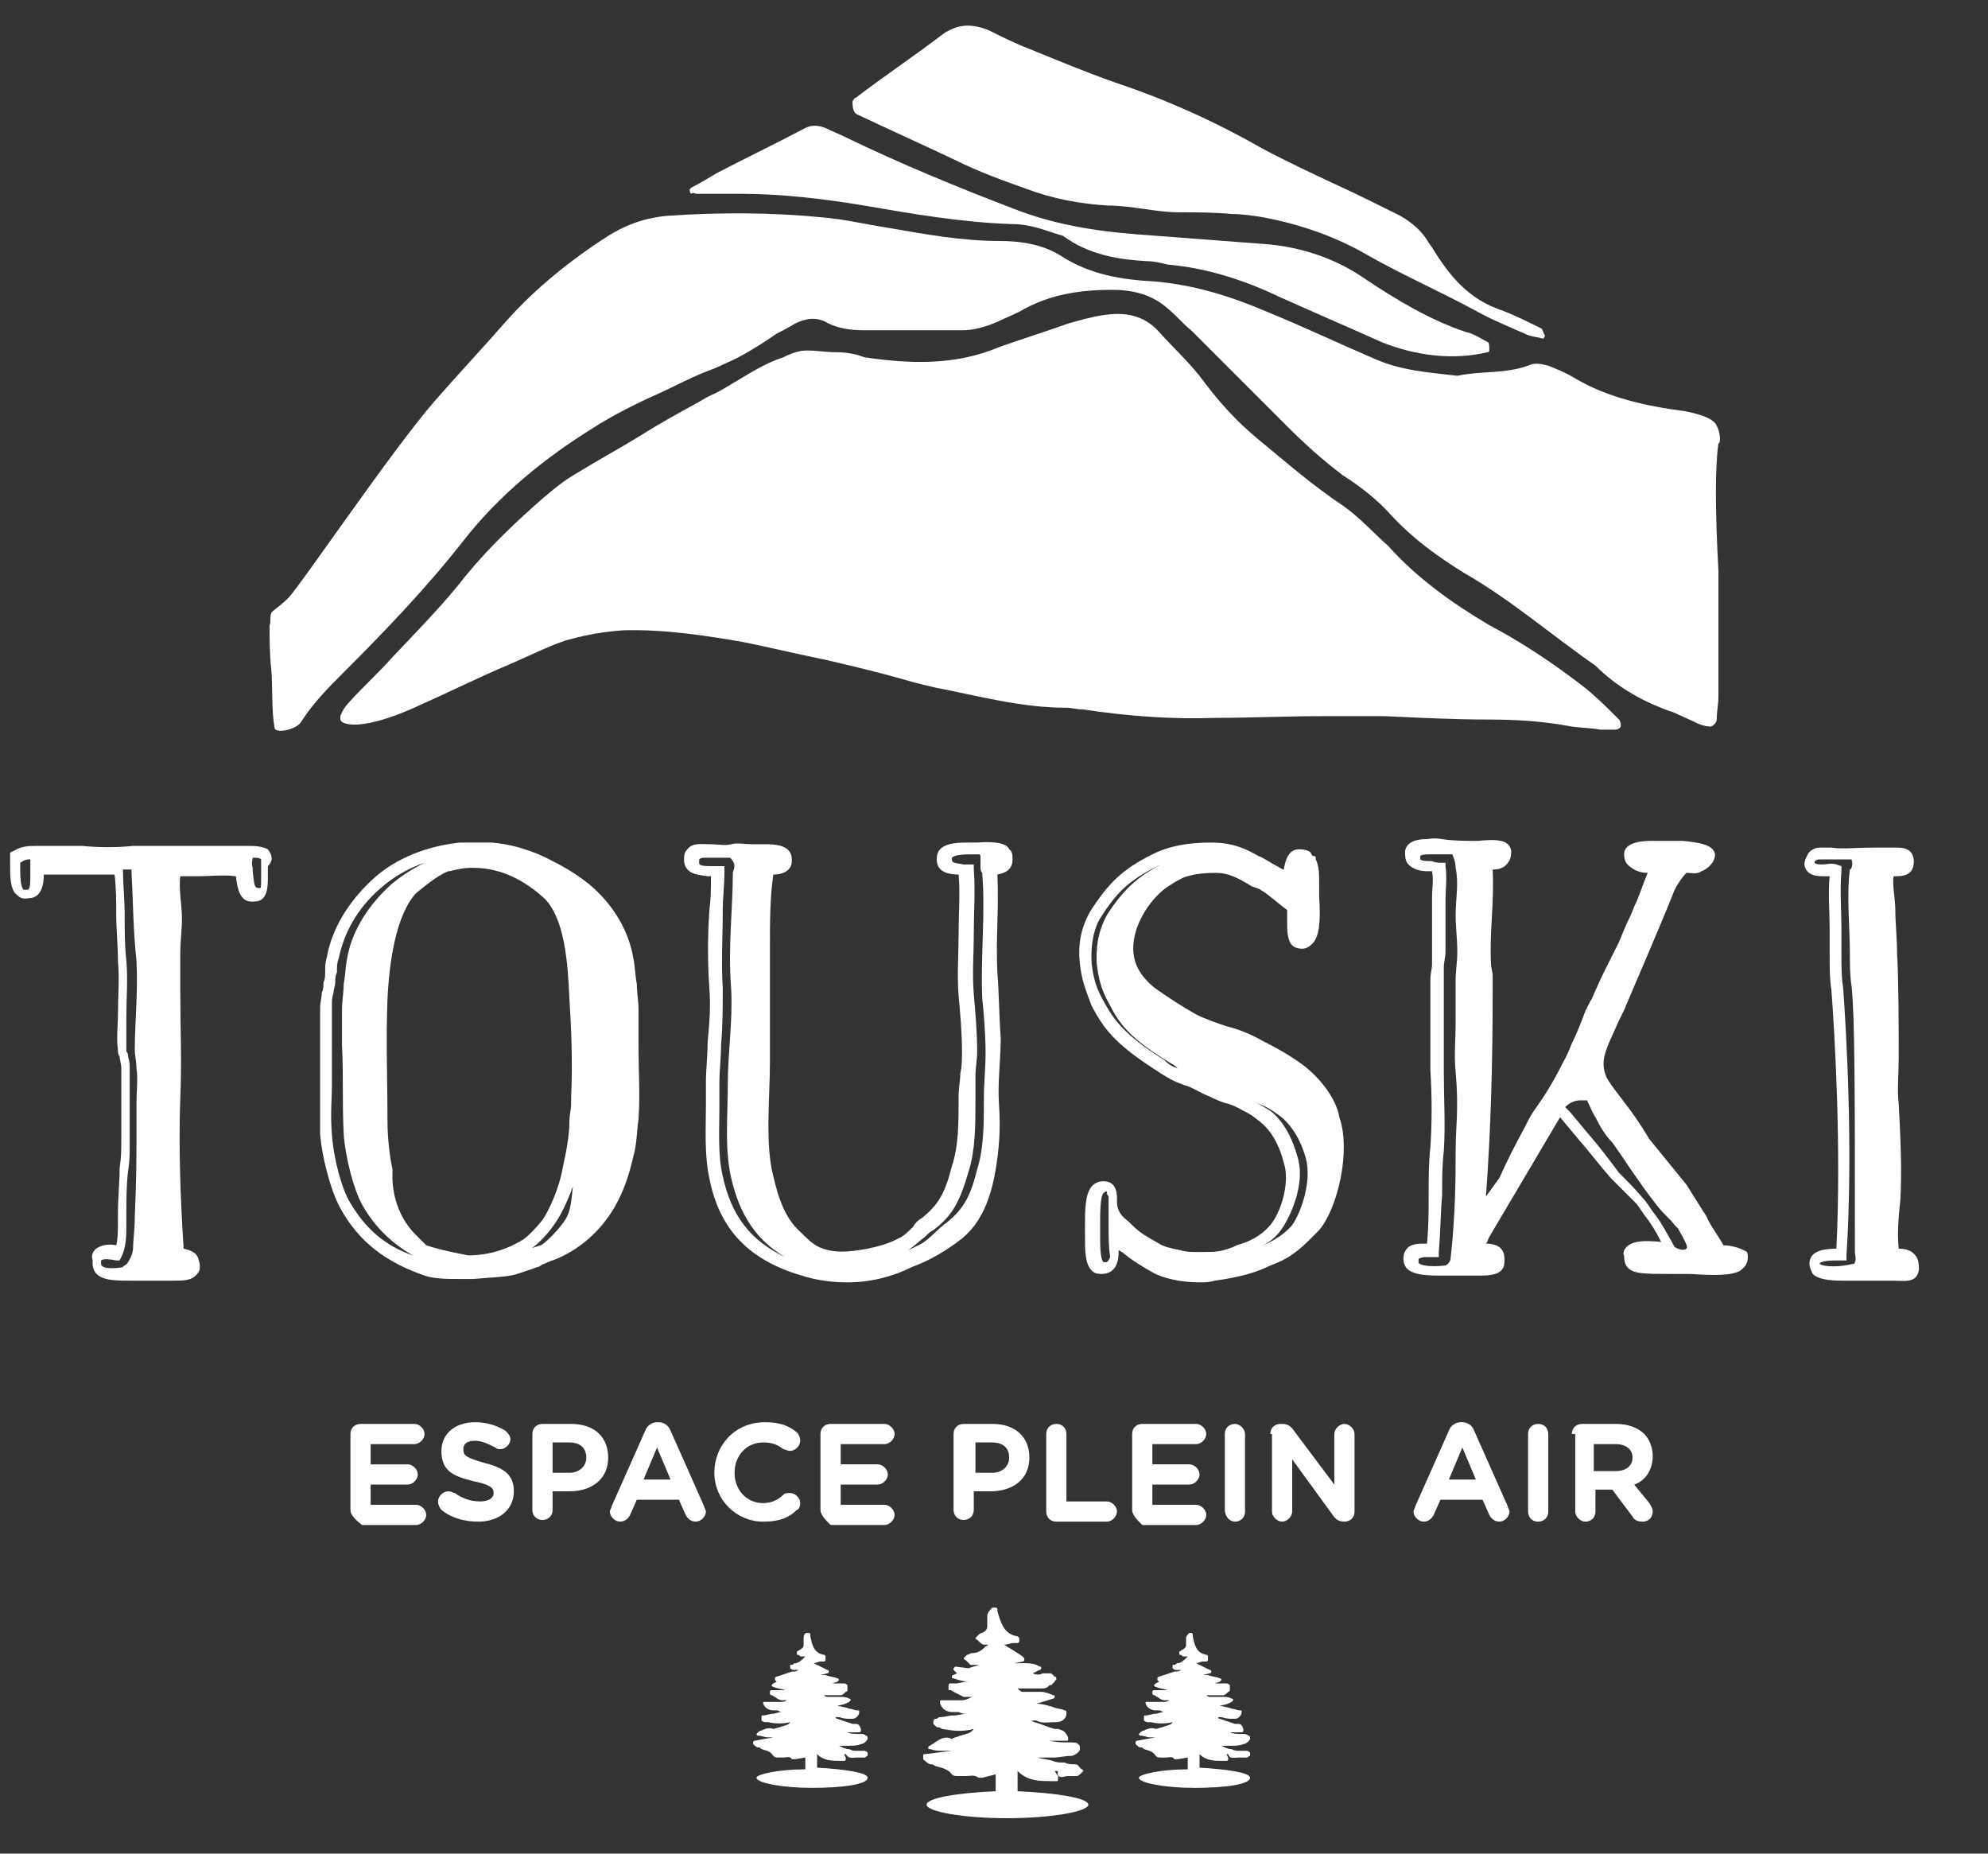 <?xml version="1.0" encoding="utf-8"?>
<!-- Generator: Adobe Illustrator 26.0.0, SVG Export Plug-In . SVG Version: 6.00 Build 0)  -->
<svg version="1.1" xmlns="http://www.w3.org/2000/svg" xmlns:xlink="http://www.w3.org/1999/xlink" x="0px" y="0px"
	 viewBox="0 0 118 110" style="enable-background:new 0 0 118 110;" xml:space="preserve">
<rect x="0" y="0" width="118" height="110" fill="#333333" stroke="none"/>
<style type="text/css">
	.st0{fill:#FFFFFF;}
</style>
<g id="Calque_1">
	<g>
		<g>
			<path class="st0" d="M41.3,11.5c0.9,0,1.8,0,2.6,0c2.5,0,5,0.3,7.4,0.7c2.9,0.5,5.8,1,8.8,1.1c1.1,0,2,0.4,3,0.7
				c1.5,1.1,3.2,1.4,5,1.5c0.4,0,0.8,0.1,1.2,0.2c2.3,0.2,4.5,0.9,6.6,1.9c2,0.9,4.1,1.8,6.1,2.7c2,0.8,4.2,1.1,6.3,0.6
				c0.1,0,0.1-0.1,0.1-0.2s0-0.4-0.1-0.4c-0.4-0.2-0.8-0.5-1.3-0.6c-2.1-0.7-4.1-1.9-5.9-3.1c-1.7-1.2-3.7-1.9-5.8-2.1
				c-2.6-0.2-5.3-0.4-7.9-0.6c-2.5-0.2-4.9-0.6-7.2-1.5c-3.4-1.3-6.8-2.7-10.1-4.3c-0.4-0.2-0.7-0.3-1.1-0.5
				c-0.5-0.2-0.9-0.2-1.4,0.1c-1.7,0.9-3.4,1.7-5.1,2.6c-0.5,0.3-1,0.6-1.4,0.8c-0.2,0.1-0.2,0.2-0.1,0.4
				C41.2,11.4,41.3,11.5,41.3,11.5z"/>
			<path class="st0" d="M93.8,40.6c-1.7-1.3-3.5-2.5-5.4-3.5c-2.2-1.3-4.3-2.8-6-4.7c-0.9-0.8-1.7-1.7-2.7-2.4
				c-1.8-1.2-3.4-2.6-5.1-4c-1.2-1-2.2-2.1-3.1-3.3c-0.8-1.1-1.8-2-2.7-3c-0.9-1-2-1.2-3.3-1c-0.7,0.1-1.4,0.3-2.1,0.5
				c-1.4,0.5-2.7,0.9-4.1,1.4c-2.6,1.1-5.3,1-8,0.6c-0.5-0.2-1.1-0.3-1.7-0.3c-0.6,0-1.1-0.1-1.7-0.1c-0.4,0-0.8,0.1-1.4,0.4
				c-1.2,0.4-1.9,0.9-3.6,1.9c-0.7,0.4-0.5,0.2-1.5,0.8c-1.1,0.6-2.2,1.2-3.3,1.9c-1.3,0.8-2.6,1.5-3.9,2.3
				c-0.7,0.4-1.3,0.9-1.9,1.4c-1.6,1.4-3.2,2.9-4.6,4.6c-1.4,1.8-2.9,3.3-4.5,5c-0.8,0.9-1.7,1.7-2.5,2.6c-0.2,0.2-0.4,0.5-0.5,0.8
				c0,0.1,0,0.1,0,0.2c0,0,0,0.1,0.2,0.2c1.3,0.5,4.4-1,4.4-1c1.8-0.8,3.6-1.7,5.5-2.5c1.8-0.8,2.4-1.1,3.3-1.4
				c0.4-0.1,1.7-0.5,3.5-0.6c0.7,0,2.5-0.1,7,0.7c1.5,0.3,2.7,0.6,5.1,1.1c4.7,1.1,4.1,1.1,6.3,1.6c2.6,0.5,5.1,1.2,7.8,1.2
				c0.3,0,0.6,0.1,1,0.1c2.6,0.4,5.3,0.6,7.9,0.5c2.1,0,4.2-0.1,6.2-0.1c1.3,0,2.6,0,3.8,0c2.1,0.1,4.2,0.2,6.2,0.2
				c1.6,0,3.2,0.1,4.8,0.4c0.6,0.1,1.3,0.1,1.8,0.2c0.4,0,0.6,0,0.9,0c0.1,0,0.3-0.1,0.3-0.2c0-0.1,0-0.3-0.1-0.4
				C95.4,42,94.6,41.2,93.8,40.6z"/>
			<path class="st0" d="M50.9,6.8c1.9,0.9,3.9,1.8,5.8,2.7c1.4,0.7,2.8,1.2,4.2,1.7c1.6,0.6,3.2,0.9,4.9,1c0.7,0,1.4,0.1,2.1,0.2
				c0.7,0.1,1.4,0.2,2.1,0.2c1,0,2.1,0,3.1,0.1c0.6,0,1.3,0.1,1.9,0.2c2.1,0.4,4.2,1.1,6.1,2.2c2.1,1.2,4.4,2.2,6.6,3.4
				c0.9,0.5,1.9,0.9,2.8,1.3c0.4,0.2,0.8,0.2,1.1,0.3c0,0,0.1-0.1,0.1-0.2c-0.1-0.1-0.1-0.3-0.2-0.4c-0.8-0.4-1.6-0.8-2.4-1.1
				c-1.5-0.5-2.6-1.5-3.5-2.8c-0.3-0.4-0.5-0.8-0.8-1.2c-0.4-0.7-1-1.2-1.7-1.6c-1.2-0.6-2.4-1.2-3.7-1.8c-1.5-0.7-3-1.4-4.5-2.2
				c-2.8-1.6-5.7-2.9-8.7-3.9c-1.7-0.6-3.4-1.3-5.1-2c-0.8-0.3-1.6-0.7-2.4-1.1c-1-0.4-1.8-0.4-2.7,0.2c-1.7,1.3-3.5,2.5-5.2,3.8
				c-0.1,0-0.1,0.1-0.2,0.2C50.6,6.2,50.6,6.7,50.9,6.8z"/>
			<path class="st0" d="M101.8,25.1c-0.3-0.3-0.8-0.5-1.8-0.7c-2.3-0.3-4.6-0.8-6.6-2c-0.5-0.3-1-0.5-1.5-0.7
				c-0.4-0.1-0.8-0.2-1.2,0c-1.4,0.5-2.8,0.3-4.2,0.6c-1.7-0.2-3.3-0.3-4.9-1c-2.1-0.9-4.2-1.9-6.4-2.8c-2.1-0.9-4.3-1.6-6.7-1.8
				c-1.9-0.1-3.8-0.4-5.5-1.5c-1.1-0.7-2.4-0.9-3.7-0.9c-2.2,0-4.4-0.4-6.7-0.8c-1.3-0.2-2.5-0.5-3.8-0.6c-3-0.3-6.1-0.3-9.1-0.1
				c-1.3,0.1-2.5,0.5-3.6,1.2c-2.2,1.4-4.3,3.1-6,5c-1.4,1.6-2.9,3.2-4.3,4.8c-2.6,3-8,11-8.7,11.7c-0.3,0.3-0.7,0.6-0.7,0.6
				c-0.1,0.1-0.3,0.2-0.3,0.3c-0.1,0.2,0,0.5-0.1,0.7c0,0.8,0,1.7,0.1,2.6c0.1,1.2,0,2.4,0.2,3.5c0,0.2,0.5,0.2,0.8,0.1
				c0.4-0.1,0.7-0.3,0.8-0.5c0.7-1.1,1.6-2,2.5-2.9c2.5-2.5,4.9-5,7.1-7.8c2.1-2.7,4.8-4.9,7.7-6.7c1.7-1.1,3.8-2,3.8-2
				c1.1-0.5,1.8-0.9,2.8-1.3c0.5-0.2,0.8-0.3,1.4-0.6c0.5-0.2,1.2-0.6,2-1.1c0.3-0.2,0.6-0.4,0.9-0.6c0.2-0.1,0.6-0.3,1.1-0.6
				c0.6-0.3,1.2-0.4,1.8-0.1c0.7,0.4,1.5,0.5,2.3,0.5c1.9,0,3.8,0,5.8,0c0.7,0,1.4-0.2,2.1-0.5c0.4-0.2,0.9-0.4,1.3-0.6
				c1.7-1,3.5-1.3,5.5-1.3c1.3,0,2.4,0.3,3.3,1.1c0.5,0.4,0.9,0.9,1.4,1.3c0.5,0.5,1,1,1.5,1.5c1.4,1.4,2.7,2.7,4.1,4.1
				c1.1,1.1,2.2,2.1,3.4,3c1.1,0.7,2.1,1.5,2.9,2.4c1.3,1.4,2.7,2.4,4.3,3.4c2.8,1.6,5.2,3.7,7.8,5.5c1.3,1.3,2.9,2.2,4.7,2.8
				c0.4,0.2,0.9,0.4,1.3,0.6c0.2,0.1,0.5,0.2,0.7,0.2c0.2,0.1,0.5-0.2,0.5-0.4c0-0.5,0.1-0.9,0.1-1.4c0-2.5,0-4.9,0-7.4
				c-0.2-3.7-0.2-6.2,0-7.6C102.1,26.4,102.2,25.7,101.8,25.1z"/>
		</g>
		<g>
			<path class="st0" d="M15.9,50.4c-0.4-0.2-0.8-0.2-1.2-0.2c-0.1,0-0.2,0-0.3,0c-0.7,0-1.3,0-1.9,0c-0.9,0-1.8,0-2.9,0
				c-0.6,0-1.2,0-1.7,0c-1,0.1-2,0.1-3,0c-0.8,0-1.6,0-2.3,0c-0.1,0-0.3,0-0.4,0c-0.5,0-0.9,0-1.4,0.3l-0.2,0.1v0.2
				c0,0.2,0,0.3,0,0.5c0,0.7,0,1.5,0.4,1.8c0.1,0.1,0.3,0.3,0.7,0.2c0.8,0,0.9-0.9,0.9-1.4l0,0c0.4,0,0.9,0,1.3,0c1,0,1.9,0,2.9,0
				c0.1,0.8,0.1,1.6,0.1,2.4C6.9,55.2,7,56.1,7,57c0.1,1.1,0,2.2,0,3.2c0,0.7-0.1,1.4,0,2.1c0,0.1,0,0.3,0.1,0.4
				c0,0.2,0.1,0.4,0.1,0.7c0,0.4,0,0.8,0,1.2c0,0.3,0,0.6,0,0.8c0,0.4,0,0.7,0,1.1s0,0.8,0,1.1c0,0.6,0,1.1-0.1,1.7
				C7.1,70.2,7,71.1,7,72c0,0.2,0,0.3,0,0.5c0,0.5,0,1-0.1,1.4c-0.5-0.1-0.9,0-1.2,0.2c-0.2,0.2-0.3,0.4-0.2,0.7
				C5.4,76,6.6,76,7.7,76c0.3,0,0.7,0,1,0s0.6,0,0.9,0c0.3,0,0.5,0,0.7,0c0.6,0,1.1,0,1.4-0.4c0.2-0.2,0.2-0.5,0.1-0.8
				c-0.1-0.5-0.5-0.6-0.9-0.7c-0.2-3.1-0.3-6.1-0.2-8.9c0.1-2.1,0-4.3,0-6.6c0-0.7,0-1.3,0-2s0.1-1.4,0.1-2.1c0-0.8-0.2-1.7-0.1-2.5
				c0.4,0,0.7,0,1,0c0.8,0,1.6-0.1,2.3,0c0.1,0.7,0.2,1.6,1.1,1.5c0.8,0,0.8-0.9,0.8-1.5c0-0.1,0-0.2,0-0.3s0-0.2,0-0.3
				C16.2,51.1,16.2,50.8,15.9,50.4L15.9,50.4z M1.8,51.7c0,0.1,0,0.3,0,0.4c0,0.7-0.1,0.7-0.2,0.7c-0.1,0-0.1,0-0.2,0
				c-0.2-0.2-0.2-0.9-0.2-1.3c0-0.1,0-0.2,0-0.3C1.5,51,1.6,51,1.8,51c0,0.1,0,0.2,0,0.3l0,0V51.7z M6,75c0-0.1,0-0.2,0-0.2
				c0.1-0.1,0.4-0.1,0.9,0h0.2l0.1-0.2c0.3-0.6,0.3-1.3,0.3-1.9c0-0.2,0-0.3,0-0.5c0-0.9,0-1.8,0.1-2.7c0.1-0.5,0.1-1.1,0.1-1.6
				c0-0.4,0-0.8,0-1.2c0-0.4,0-0.7,0-1.1c0-0.3,0-0.5,0-0.8c0-0.4,0-0.9,0-1.3c0-0.3,0-0.5-0.1-0.8c0-0.1,0-0.2-0.1-0.3
				c0-0.7,0-1.3,0-2.1c0-1.1,0.1-2.1,0-3.3c-0.1-0.9-0.1-1.8-0.1-2.7s-0.1-1.8-0.1-2.7c0.2,0,0.3,0,0.5,0c0.1,1.8,0.1,3.6,0.3,5.4
				C8.2,58.9,8,60.7,8,62.3c0,0.3,0.1,0.7,0.1,1.1c0.1,0.6,0,1.4,0,2.1c0,0.7,0,1.5,0,2.3c0,0.9,0,2.1-0.1,4.4C8,73,7.9,73.6,7.9,74
				c0,0.3-0.1,0.6-0.3,0.9c-0.1,0.2-0.3,0.2-0.3,0.3C6.7,75.3,6,75.3,6,75z M15.5,51.3c0,0.1,0,0.3,0,0.4c0,0.1,0,0.2,0,0.3
				c0,0.7,0,0.7-0.1,0.7c-0.3,0-0.3-0.1-0.4-1v-0.2l0,0c-0.1-0.3,0-0.5,0-0.6c0.2,0,0.4,0,0.5,0.1C15.5,51,15.5,51.1,15.5,51.3z"/>
			<path class="st0" d="M58,50c-0.1,0-0.3,0-0.4,0c-0.7,0-1.4,0-1.8,0.4c-0.1,0.1-0.2,0.3-0.2,0.6c0,0.8,0.8,0.9,1.3,0.9l0,0
				c0.1,1.1,0,2.3,0,3.5s-0.1,2.5,0,3.7c0.1,1.1,0.2,2.2,0.2,3.3c0,0.4,0,0.9-0.1,1.3c0,0.4-0.1,0.9-0.1,1.3c0,1.7,0,3-0.4,4.2
				c-0.4,1.6-0.8,2.3-1.8,3.1c-0.2,0.1-0.4,0.3-0.5,0.5c-0.3,0.3-0.6,0.6-0.9,0.7c-0.5,0.3-1.3,0.5-1.8,0.6c-1.1,0.2-2,0.3-2.9-0.1
				c-0.4-0.2-0.7-0.5-1.1-0.9c-0.9-0.8-1.3-2-1.6-3.3c-0.5-1.9-0.2-4.7-0.2-6.8c0-2.5,0-4.6,0-6.8c0-1.5,0-2.9,0.2-4.3
				c0.4,0,0.7-0.1,0.9-0.3S47,51.2,47,51c0-0.9-1.1-0.9-1.6-0.9c-0.2,0-0.5,0-0.7,0c-0.5,0-1-0.1-1.3,0c-0.4,0.1-0.8,0-1.2,0
				c-0.6,0-1.1-0.1-1.4,0.3c-0.2,0.2-0.2,0.4-0.2,0.7c0.1,0.8,0.8,0.8,1.4,0.9c0.1,0,0.1,0,0.2,0c0,0.7,0,1.3-0.1,2.1
				c-0.1,1.5-0.1,3,0,4.5c0.1,1.1,0,2.2-0.1,3.3c0,0.8-0.1,1.6-0.1,2.3c0,0.5,0,0.9,0,1.4c0,1.4-0.1,2.9,0.2,4.3
				c0.6,3.1,2.4,4.9,5.5,5.8c0.9,0.3,1.9,0.4,2.7,0.4c1.3,0,2.6-0.3,3.8-0.9c1.1-0.4,2.1-1,3-1.7c1.1-0.9,1.7-2.3,2-4.1
				c0.2-1.2,0.3-2.4,0.2-3.8c-0.1-1.3,0.1-2.7,0.1-4c-0.1-1.3-0.1-2.7-0.2-3.9c-0.1-2,0.1-3.8,0-5.8c0.5-0.1,0.9-0.3,0.9-0.9
				c0-0.2,0-0.5-0.2-0.6C59.8,50.1,59.2,49.9,58,50z M54.9,73.4c0.2-0.2,0.3-0.3,0.5-0.4c1.2-0.9,1.6-1.8,2.1-3.5
				c0.4-1.3,0.4-2.7,0.4-4.4c0-0.4,0-0.8,0-1.3c0-0.4,0.1-0.9,0.1-1.4c0-1.1-0.1-2.3-0.2-3.4c-0.1-1.2,0-2.4,0-3.6
				c0-1.3,0.1-2.6,0-3.8v-0.3h-0.3c-0.1,0-0.2,0-0.3,0c-0.6-0.1-0.7-0.1-0.7-0.3c0-0.1,0-0.1,0-0.1c0.2-0.2,0.8-0.2,1.3-0.2
				c0.1,0,0.2,0,0.3,0s0.1,0.1,0.1,0.2c0,0.1,0,0.2,0,0.5c0,0.2,0,0.3,0.1,0.4c0.2,2.4-0.1,4.9,0,7.4c0.1,1,0.2,2.2,0.2,3.3
				c0,0.9-0.1,1.8-0.1,2.6c0,1.7,0,3-0.4,4.3c-0.4,1.6-0.8,2.4-2,3.3c-0.5,0.4-1,1-1.5,1.2c-0.2,0.1-0.4,0.2-0.6,0.3
				C54.2,74,54.5,73.7,54.9,73.4z M42.9,69.8c-0.3-1.3-0.2-2.7-0.2-4.1c0-0.5,0-0.9,0-1.4c0-0.8,0.1-1.5,0.1-2.3
				c0.1-1.1,0.1-2.3,0.1-3.4c-0.1-1.5,0-3,0-4.5c0-0.8,0.1-1.6,0.1-2.4v-0.3h-0.3c-0.2,0-0.4,0-0.5,0c-0.7,0-0.7-0.1-0.7-0.2
				c0-0.1,0-0.2,0-0.2c0.1-0.1,0.2-0.1,0.4-0.1s0.4,0,0.5,0c0.3,0,0.6,0,0.9,0c0.1,0,0.1,0.1,0.2,0.2c0.2,0.3,0,0.6,0,0.7
				c0,2.1-0.3,4.4-0.1,6.9c0.1,1.9-0.2,3.8-0.2,5.6c0,1.9-0.2,3.9,0.2,5.6c0.5,2.2,1.5,3.7,3.2,4.7C44.5,73.6,43.4,72.1,42.9,69.8z"
				/>
			<path class="st0" d="M102.3,73.9c-0.4-0.7-0.8-1.2-1-1.7c0,0-0.2-0.3-1.2-1.9l-2.2-2.7c-0.6-1-1.1-1.7-1.5-2.2
				c-0.9-1.2-1.1-1.4-1.2-2c-0.1-0.7,0.2-1.3,0.7-2.4c0.2-0.5,0.5-1,0.6-1.3c1.5-3.5,2.6-6.1,2.9-6.9c0,0,0.3-0.6,0.7-1h0.1
				c0.2,0,0.5,0.1,0.8-0.1c0.3-0.1,0.8-0.5,0.8-1c-0.1-0.6-1-0.7-1.9-0.8c-0.2,0-0.5,0-0.9,0c-0.2,0-0.5,0-0.9,0s-1.7,0-1.7,0.8
				c0,0.3,0.1,0.5,0.2,0.6c0.3,0.3,0.7,0.5,1.2,0.5l0,0c-0.3,0.7-0.5,1.4-0.8,2l-0.2,0.5c-0.3,0.6-0.5,1.1-0.7,1.6
				c-0.3,0.6-0.6,1.2-0.9,1.8s-0.5,1.1-0.6,1.3s-0.1,0.3-0.2,0.4l0,0l-0.2,0.4c0,0.1-0.1,0.1-0.1,0.2c-0.3,0.8-0.5,1.3-0.7,1.7
				s-0.3,0.8-0.6,1.3c-0.6,1.2-1.1,2-1.6,2.7c-0.3,0.4-0.5,0.8-0.7,1.2c-0.6,1.1-1.1,2.1-1.5,3c-0.5,0.7-0.8,1.1-0.8,1.1
				c0.3-4,0.4-8.1,0.4-12.2c0-0.3,0-0.6,0-0.9c0-0.2-0.1-0.5-0.1-0.7c-0.1-1.8,0.2-3.7,0.1-5.6c0.4,0,0.7-0.1,0.9-0.4
				c0.1-0.1,0.2-0.3,0.2-0.7c-0.1-0.7-0.9-0.7-2-0.6c-0.7,0-1.4,0-2.1-0.1c0,0-0.4-0.1-0.9,0h-0.1c-0.4,0-1.1,0.1-1.2,0.7
				c0,0.3,0,0.6,0.2,0.8c0.3,0.3,0.7,0.4,1.1,0.4c0.1,0,0.2,0,0.3,0c0.1,0.5,0,1,0,1.6c0,0.3,0,0.6,0,0.9c0,0.4,0,0.7,0,1.1
				c0,0.4,0,0.7,0,1.1c0,0.3,0,0.5,0,0.8s-0.1,0.6-0.1,0.9c0,0.6,0,1.2,0,1.8c0,0.3,0,0.5,0,0.7c0,0.4,0,0.7,0,1.1
				c0,0.6,0,1.2,0,1.8c0.1,1.6,0.1,3.1,0,4.6c-0.1,0.9-0.1,1.8-0.1,2.7c0,1,0,2-0.1,3c-0.5,0-0.8,0-1.1,0.2
				c-0.2,0.2-0.3,0.4-0.3,0.7c0,0.9,1,1,2.2,1c0.3,0,0.7,0,1,0s0.6,0,0.9,0h0.3c0.5,0,1.1,0,1.4-0.3c0.2-0.2,0.2-0.4,0.2-0.7
				c0-0.8-0.7-0.9-1.1-0.9l0,0c0.1-0.1,0.1-0.2,0.2-0.4l4.2-7.1l1,1.2c0.7,0.8,1.3,1.6,2,2.4c0.5,0.5,1,1,1.5,1.5
				c0.1,0.1,0.3,0.4,0.5,0.7c0.4,0.5,0.7,1,1,1.6c-1-0.1-1.9-0.1-2.2,0.5c0,0.1-0.1,0.2,0,0.3c0,0.4,0.1,0.6,0.2,0.7
				c0.3,0.4,1.1,0.4,2.4,0.4c0.3,0,0.6,0,0.9,0h0.4c1.5,0.1,2.5,0.1,3-0.2c0.1-0.1,0.3-0.2,0.4-0.5c0,0,0.1-0.3,0-0.6
				C103.4,74.1,102.8,73.9,102.3,73.9z M84.2,74.9c0-0.1,0-0.1,0-0.2c0,0,0.2-0.1,0.4-0.1c0.2,0,0.4,0,0.5,0h0.3v-0.3
				c0.1-1.1,0.1-2.2,0.2-3.4c0-0.9,0-1.8,0.1-2.6c0.1-1.5,0-3.1,0-4.7c0-0.6,0-1.1,0-1.7c0-0.4,0-0.7,0-1.1c0-0.2,0-0.5,0-0.8
				c0-0.6,0-1.2,0-1.8c0-0.3,0-0.5,0-0.8s0.1-0.6,0.1-0.9c0-0.4,0-0.7,0-1.1c0-0.4,0-0.7,0-1.1c0-0.3,0-0.6,0-0.9c0-0.6,0.1-1.3,0-2
				v-0.2h-0.2c-0.2,0-0.4,0-0.6-0.1c-0.3,0-0.6,0-0.7-0.1c0,0,0-0.1,0-0.2c0.1-0.1,0.4-0.1,0.6-0.1H85c0.4,0,0.8,0,0.8,0
				c0.1,0,0.3,0,0.4,0c0.1,0.2,0.2,0.5,0.2,0.8c0.2,0.9,0,1.9,0,2.8c0,0.7,0.1,1.4,0.1,2.2c0,0.6-0.1,1.1-0.1,1.7c0,0.9,0,1.8,0,2.5
				c0,1-0.1,1.9,0,2.9c0.2,2.2,0,3.3,0,4.7c0,1.5,0,3.7-0.3,6.4c0,0.1-0.1,0.3-0.3,0.4l0,0C84.9,75.2,84.2,75.1,84.2,74.9z
				 M97.6,71.2c-0.5-0.6-1-1.1-1.5-1.6c-0.6-0.8-1.2-1.6-1.9-2.4l-1-1.2c0,0-0.1-0.1-0.2-0.2l-0.1-0.1c0.2-0.2,0.5-0.4,0.9-0.4
				c0.1,0,0.2,0,0.4,0c0.2,0.4,0.3,0.7,0.5,1c0.3,0.6,0.6,1.1,1,1.5c0.2,0.3,0.3,0.4,1.1,1.6c1.1,1.6,1.3,1.8,1.6,2.2
				c0.4,0.5,0.8,0.8,1,1.1c0.1,0.1,0.1,0.1,0.2,0.2c0.5,0.9,0.6,1.1,0.5,1.2s-0.4,0.1-0.7-0.1c-0.4-0.7-0.8-1.5-1.3-2.1
				C97.9,71.6,97.7,71.3,97.6,71.2z"/>
			<path class="st0" d="M113.6,74.4c-0.2-0.2-0.5-0.3-0.9-0.3c-0.1-0.9,0-2,0.1-2.9c0.1-1.9,0-3.8-0.1-5.7c-0.1-0.8,0-1.8,0-2.7
				c0-1.8,0-4.6-0.1-6.3c0-0.8-0.1-1.7-0.1-2.5c0-0.6-0.2-1.6-0.1-2c0.5,0,1.2,0,1.2-0.9c0,0,0-0.2-0.1-0.4
				c-0.2-0.4-0.7-0.4-0.9-0.4c-0.7,0-1.4,0-1.4,0c-1,0-1.9,0.1-2.5,0c-0.2,0-0.3,0-0.5,0c-0.1,0-0.1,0-0.2,0c-0.3,0-0.6,0.2-0.7,0.4
				s-0.2,0.4-0.2,0.6c0.1,0.7,0.8,0.7,1.2,0.7c0.1,0,0.2,0,0.3,0c-0.1,1,0,2.1,0,3.1c0,0.5,0,1.1,0,1.6c0,0.6,0,1.4,0.1,2
				c0.2,2.6,0.6,9.4,0.3,15.4l0,0c-1.1,0-1.6,0.3-1.6,0.9c0,0.2,0.1,0.4,0.2,0.6c0.3,0.3,0.9,0.4,1.8,0.4c0.4,0,0.8,0,1.3,0
				c0.6,0,1.1,0,1.6,0c0.6,0,1.1,0.1,1.4-0.2c0.1-0.1,0.2-0.3,0.2-0.5C113.9,74.8,113.8,74.6,113.6,74.4z M108,75
				c0-0.1,0.3-0.2,1-0.2c0.1,0,0.2,0,0.3,0h0.3v-0.3c0.4-6.2,0-13.2-0.2-15.9c-0.1-0.6-0.1-1.3-0.1-1.9c0-0.5,0-1.1,0-1.6
				c0-1.1-0.1-2.3,0-3.4v-0.3l-0.3-0.1c-0.3-0.1-0.6,0-0.8,0c-0.2,0-0.4,0-0.5-0.1c0,0,0-0.2,0.3-0.2c0.1,0,0.2,0,0.3,0
				c0.1,0,0.2,0,0.3,0c0.4,0,0.8,0,1.3,0l0,0c0.1,0.3,0,0.6-0.1,0.6c-0.2,1.6,0,3.4,0,5c0,0.6,0,1.3,0.1,1.9
				c0.2,1.9,0.2,6.3,0.2,15.8c0,0.2,0.1,0.4,0,0.6c0,0,0,0.1-0.1,0.1C109.2,75.2,108.3,75.2,108,75z"/>
			<path class="st0" d="M37.9,59.9c0-0.5-0.1-1-0.1-1.5c-0.1-0.5-0.1-1-0.2-1.5c-0.3-1.8-1.3-3.3-2.6-4.4c-0.6-0.5-1.4-1-2.2-1.4
				c-1.1-0.6-2.4-1-3.6-1.1l0,0c-0.6,0-1.3,0-1.9,0c-1.9,0.2-3.8,0.9-5.2,2.2c-1.4,1.3-2.4,2.9-2.7,4.6c-0.1,0.3-0.1,0.6-0.1,0.9
				c0,0.2,0,0.4-0.1,0.6c0,0.2,0,0.4-0.1,0.6c0,0.3-0.1,0.6-0.1,0.9c0,0.3,0,0.7,0,1.1c0,0.4,0,0.7,0,1.1c0,1,0,1.7,0,2.4
				c0,0.9,0,1.7,0,2.9c0.1,1.3,0.6,3.3,1.2,4.4c1.1,2,2.7,3.2,5,4c0.6,0.2,1.4,0.2,2,0.2h0.5h0.4c1-0.1,2-0.1,2.6-0.3
				c0.3-0.1,0.6-0.2,0.9-0.3c0.2-0.1,0.4-0.1,0.5-0.2s0.3-0.1,0.4-0.2c0.1,0,0.2-0.1,0.3-0.1c1.6-0.6,2.9-1.8,3.7-3.2
				c0.5-0.9,0.8-1.7,1.1-3c0.2-0.7,0.2-1.5,0.3-2.2c0.1-1.4,0-2.9,0-4.3C37.9,61.3,37.9,60.6,37.9,59.9z M24.7,73.3
				c-1.6-1.6-1.4-3.6-1.4-3.9c-0.2-0.9-0.3-2-0.3-2.9c0-2.5-0.1-4.7,0-7.2c0.1-2.2,0.5-5,1.7-6.3c0.5-0.4,1.2-1,1.9-1.3
				c0,0,0,0,0.1,0c0.4-0.1,0.8-0.2,1.3-0.2h0.1c1.9,0,3.3,1,4.2,1.8c1.2,1.2,1.4,3.7,1.5,6c0.1,1.5,0.2,3.8,0.1,5.8
				c0,0.1,0,0.3,0,0.4c0,0.3-0.1,0.7-0.1,1c0,0.9-0.2,1.9-0.4,2.8c-0.2,1.2-0.8,2.5-1.2,3.1c-0.4,0.5-0.9,1-1.2,1.2
				c-0.1,0-0.1,0.1-0.2,0.1c-0.5,0.3-1.6,0.8-3,0.8c-0.5-0.1-1.6-0.3-2.5-0.6C25.1,73.7,24.9,73.5,24.7,73.3z M31.1,74.3
				c0.1,0,0.2-0.1,0.3-0.1c0.6-0.4,1.2-1.1,1.4-1.4c0.4-0.5,0.9-1.5,1.2-2.4c-0.1,1.2-0.2,1.7-0.6,2.2c-0.3,0.4-0.6,0.7-0.6,0.7
				c-0.2,0.2-0.5,0.5-0.7,0.6c-0.4,0.1-0.8,0.3-1.4,0.5C30.9,74.4,31,74.3,31.1,74.3z M20.8,71.4c-0.5-0.8-1-2.6-1.1-4.1
				c-0.1-1.2,0-2,0-2.9c0-0.7,0-1.5,0-2.5c0-0.3,0-0.7,0-1.1c0-0.4,0-0.7,0-1.1c0-0.3,0-0.5,0.1-0.8c0-0.2,0.1-0.4,0.1-0.6
				c0-0.2,0-0.4,0.1-0.6c0-0.3,0-0.6,0.1-0.8c0.3-1.5,1.1-3,2.5-4.2c0.8-0.7,1.7-1.2,2.6-1.5c-0.8,0.4-1.4,0.8-2,1.3
				c-1.2,1.1-2.3,2.6-2.6,4.4c-0.1,0.5-0.1,1-0.2,1.5c0,0.5-0.1,1-0.1,1.5c0,0.7,0,1.4,0,2.1c0.1,2.2,0,3.1,0.1,5.3
				c0.1,1.4,0.6,3.3,1.1,4.2c0.8,1.4,1.8,2.3,3,3C22.8,73.9,21.7,72.9,20.8,71.4z"/>
			<path class="st0" d="M77.2,63.1c-0.7-0.5-1.4-0.9-2.2-1.3c-0.7-0.4-1.4-0.7-2.2-0.9c-0.6-0.2-1.2-0.4-1.8-0.7
				c-0.9-0.5-1.8-1.1-2.5-1.6c-0.7-0.6-1.4-1.4-1.2-2.8c0.2-1.4,1.3-2.8,2.2-3.3c0.3-0.2,0.5-0.3,0.7-0.4c0.5-0.2,1.1-0.3,2-0.3
				c0.7,0,1.3,0.3,2.1,0.8l0.3,0.1c0.4,0.1,1.6,1.2,1.8,1.3c0,0.2,0,0.4,0,0.7c0,0.5,0,1.1,0.3,1.4c0.1,0.1,0.3,0.2,0.6,0.2
				c0.2,0,0.4-0.1,0.6-0.3c0.4-0.4,0.5-1.3,0.4-2.8c0-0.3,0-0.5,0-0.8c0-0.5,0-1-0.2-1.4c0-0.1,0-0.2-0.1-0.2c0,0,0,0-0.1,0
				c0-0.1-0.1-0.1-0.1-0.2c-0.1-0.1-0.3-0.2-0.7-0.2c-0.6,0-0.8,0.6-0.9,1.2c-0.1,0-0.2-0.1-0.4-0.2c-0.4-0.2-0.8-0.5-1.1-0.6
				C74,50.4,73.2,50,71.9,50c-1.4,0-2.5,0.2-3.5,0.7c-1.8,0.9-2.6,1.7-3.7,3.4c-0.2,0.4-0.8,1.4-0.6,3.1c0.1,1,0.4,1.7,0.7,2.5
				c0.7,1.3,1.3,2.2,3.8,3.8l0.3,0.2c0.5,0.3,0.6,0.4,1.4,0.7c0.4,0.1,0.7,0.3,1.1,0.5c0.5,0.2,1,0.5,1.5,0.6
				c0.3,0.1,0.5,0.2,0.7,0.3c0.3,0.2,0.5,0.2,1.1,0.7c0.3,0.2,1.1,0.9,1.5,2.5c0.4,1.2-0.2,3-0.8,3.7c-0.6,0.7-1.3,1-2,1.2L73.2,74
				c-0.8,0.3-1,0.3-2,0.3h-0.1c-0.3,0-0.7,0-1-0.1l0,0c-0.5-0.1-1-0.2-1.3-0.4c-0.7-0.4-1.1-0.6-1.6-1.1c-0.1-0.1-0.1-0.1-0.2-0.2
				c-0.4-0.3-0.7-0.6-0.7-1.2v-0.2c0-0.4-0.1-1-0.8-1c-0.3,0-0.5,0.1-0.7,0.3c-0.4,0.5-0.4,1.4-0.4,2.4c0,0.2,0,0.4,0,0.5
				c0,0.9,0,1.7,0.4,2.1c0.2,0.2,0.4,0.2,0.7,0.2c0.8-0.1,0.9-0.8,0.9-1.4c0.1,0,0.1,0.1,0.2,0.1c0.6,0.5,1.1,0.8,1.8,1.2
				c0.7,0.4,1.8,0.6,2.8,0.6c0.3,0,0.6,0,0.9-0.1c1.5-0.2,2.5-0.5,3.3-0.9c1.4-0.5,2-1.2,2.9-2.1c1.1-1.3,1.9-4.7,1.2-6.7
				C79.3,65.1,78.2,63.8,77.2,63.1z M69.1,62.9c-2.4-1.5-3-2.4-3.6-3.5c-0.4-0.7-0.6-1.3-0.7-2.2c-0.1-1.5,0.3-2.4,0.5-2.7
				c1-1.6,1.8-2.3,3.4-3.1c0.2-0.1,0.5-0.2,0.7-0.3c0,0,0,0-0.1,0c-1.6,0.8-2.5,1.5-3.6,3.2c-0.2,0.4-0.7,1.3-0.6,2.9
				c0.1,0.9,0.3,1.6,0.7,2.3c0.6,1.2,1.2,2.1,3.7,3.6c0.2,0.1,0.3,0.2,0.4,0.3C69.6,63.3,69.4,63.2,69.1,62.9L69.1,62.9z M76.1,72.9
				c0.6-0.9,1.4-2.8,0.9-4.3c-0.5-1.8-1.4-2.6-1.8-2.8c-0.3-0.2-0.5-0.3-0.7-0.4c0.4,0.2,0.6,0.2,1.3,0.7c0.6,0.4,1.3,1.2,1.7,2.6
				c0.4,1.4-0.3,3.3-0.8,4c-0.6,0.7-1.3,1-1.9,1.3C75.2,73.8,75.7,73.5,76.1,72.9z M65.7,74.9c-0.1,0-0.1,0-0.2,0
				c-0.2-0.2-0.2-1-0.2-1.6c0-0.2,0-0.4,0-0.6c0-0.7,0-1.7,0.2-1.9c0,0,0.1-0.1,0.2-0.1l0,0c0,0.1,0,0.2,0.1,0.3v0.2
				c0,0.1,0,0.2,0,0.3c0,0.4,0,0.8,0,1.2c0,0.6,0,1.4,0.1,1.9C65.8,74.8,65.8,74.8,65.7,74.9z"/>
		</g>
		<g>
			<g>
				<path class="st0" d="M20.8,89.6v-4.5c0-0.4,0.3-0.6,0.6-0.6h3.2c0.3,0,0.6,0.3,0.6,0.6c0,0.3-0.3,0.6-0.6,0.6H22v1.2h2.2
					c0.3,0,0.6,0.3,0.6,0.6s-0.3,0.6-0.6,0.6H22v1.2h2.7c0.3,0,0.6,0.3,0.6,0.6c0,0.3-0.3,0.6-0.6,0.6h-3.2
					C21.1,90.2,20.8,89.9,20.8,89.6z"/>
				<path class="st0" d="M26.2,89.6c-0.1-0.1-0.2-0.3-0.2-0.5c0-0.3,0.3-0.6,0.6-0.6c0.2,0,0.3,0.1,0.4,0.1c0.4,0.3,0.9,0.5,1.5,0.5
					c0.5,0,0.8-0.2,0.8-0.5l0,0c0-0.3-0.2-0.5-1.2-0.7c-1.2-0.3-1.9-0.6-1.9-1.8l0,0c0-1,0.8-1.7,2-1.7c0.7,0,1.3,0.2,1.8,0.5
					c0.1,0.1,0.3,0.3,0.3,0.5c0,0.3-0.3,0.6-0.6,0.6c-0.1,0-0.2,0-0.3-0.1c-0.4-0.2-0.8-0.4-1.2-0.4c-0.5,0-0.7,0.2-0.7,0.5l0,0
					c0,0.4,0.2,0.5,1.2,0.8c1.2,0.3,1.8,0.7,1.8,1.7l0,0c0,1.1-0.9,1.8-2.1,1.8C27.6,90.3,26.8,90.1,26.2,89.6z"/>
				<path class="st0" d="M31.6,85.1c0-0.4,0.3-0.6,0.6-0.6h1.7c1.4,0,2.2,0.8,2.2,2l0,0c0,1.3-1,2-2.3,2h-1v1.1
					c0,0.4-0.3,0.6-0.6,0.6c-0.4,0-0.6-0.3-0.6-0.6C31.6,89.6,31.6,85.1,31.6,85.1z M33.8,87.4c0.6,0,1-0.4,1-0.9l0,0
					c0-0.6-0.4-0.9-1-0.9h-1v1.8H33.8z"/>
				<path class="st0" d="M36.3,89.4l2-4.5c0.1-0.3,0.4-0.5,0.7-0.5h0.1c0.3,0,0.6,0.2,0.7,0.5l2,4.5c0,0.1,0.1,0.2,0.1,0.3
					c0,0.3-0.3,0.6-0.6,0.6s-0.5-0.2-0.6-0.4L40.3,89h-2.5l-0.4,0.9c-0.1,0.2-0.3,0.4-0.6,0.4s-0.6-0.3-0.6-0.6
					C36.2,89.6,36.3,89.5,36.3,89.4z M39.8,87.8L39,85.9l-0.8,1.9H39.8z"/>
				<path class="st0" d="M42.4,87.4L42.4,87.4c0-1.6,1.2-3,3-3c0.9,0,1.4,0.2,1.9,0.6c0.1,0.1,0.2,0.3,0.2,0.5
					c0,0.3-0.3,0.6-0.6,0.6c-0.2,0-0.3-0.1-0.4-0.1c-0.4-0.3-0.7-0.4-1.2-0.4c-1,0-1.7,0.8-1.7,1.8l0,0c0,1,0.7,1.8,1.7,1.8
					c0.5,0,0.9-0.2,1.2-0.5c0.1-0.1,0.2-0.1,0.4-0.1c0.3,0,0.6,0.3,0.6,0.6c0,0.2-0.1,0.4-0.2,0.4c-0.5,0.5-1.1,0.7-2,0.7
					C43.7,90.3,42.4,89,42.4,87.4z"/>
				<path class="st0" d="M48.7,89.6v-4.5c0-0.4,0.3-0.6,0.6-0.6h3.2c0.3,0,0.6,0.3,0.6,0.6c0,0.3-0.3,0.6-0.6,0.6h-2.6v1.2h2.2
					c0.3,0,0.6,0.3,0.6,0.6s-0.3,0.6-0.6,0.6h-2.2v1.2h2.6c0.3,0,0.6,0.3,0.6,0.6c0,0.3-0.3,0.6-0.6,0.6h-3.2
					C49,90.2,48.7,89.9,48.7,89.6z"/>
				<path class="st0" d="M56.6,85.1c0-0.4,0.3-0.6,0.6-0.6h1.7c1.4,0,2.2,0.8,2.2,2l0,0c0,1.3-1,2-2.3,2h-1v1.1
					c0,0.4-0.3,0.6-0.6,0.6c-0.4,0-0.6-0.3-0.6-0.6C56.6,89.6,56.6,85.1,56.6,85.1z M58.9,87.4c0.6,0,1-0.4,1-0.9l0,0
					c0-0.6-0.4-0.9-1-0.9h-1v1.8H58.9z"/>
				<path class="st0" d="M62.1,85.1c0-0.4,0.3-0.6,0.6-0.6c0.4,0,0.6,0.3,0.6,0.6v4h2.4c0.3,0,0.6,0.3,0.6,0.6
					c0,0.3-0.3,0.6-0.6,0.6h-3c-0.4,0-0.6-0.3-0.6-0.6V85.1z"/>
				<path class="st0" d="M67.2,89.6v-4.5c0-0.4,0.3-0.6,0.6-0.6H71c0.3,0,0.6,0.3,0.6,0.6c0,0.3-0.3,0.6-0.6,0.6h-2.6v1.2h2.2
					c0.3,0,0.6,0.3,0.6,0.6s-0.3,0.6-0.6,0.6h-2.2v1.2H71c0.3,0,0.6,0.3,0.6,0.6c0,0.3-0.3,0.6-0.6,0.6h-3.2
					C67.5,90.2,67.2,89.9,67.2,89.6z"/>
				<path class="st0" d="M72.7,85.1c0-0.4,0.3-0.6,0.6-0.6s0.6,0.3,0.6,0.6v4.6c0,0.4-0.3,0.6-0.6,0.6s-0.6-0.3-0.6-0.7V85.1z"/>
				<path class="st0" d="M75.4,85.1c0-0.4,0.3-0.6,0.6-0.6h0.1c0.3,0,0.5,0.1,0.7,0.4l2.4,3.2v-3c0-0.3,0.3-0.6,0.6-0.6
					c0.3,0,0.6,0.3,0.6,0.6v4.6c0,0.4-0.3,0.6-0.6,0.6l0,0c-0.3,0-0.5-0.1-0.7-0.4l-2.4-3.3v3.1c0,0.3-0.3,0.6-0.6,0.6
					c-0.3,0-0.6-0.3-0.6-0.6v-4.6H75.4z"/>
				<path class="st0" d="M84,89.4l2-4.5c0.1-0.3,0.4-0.5,0.7-0.5h0.1c0.3,0,0.6,0.2,0.7,0.5l2,4.5c0,0.1,0.1,0.2,0.1,0.3
					c0,0.3-0.3,0.6-0.6,0.6c-0.3,0-0.5-0.2-0.6-0.4L88,89h-2.5l-0.4,0.9c-0.1,0.2-0.3,0.4-0.6,0.4c-0.3,0-0.6-0.3-0.6-0.6
					C83.9,89.6,84,89.5,84,89.4z M87.6,87.8l-0.8-1.9L86,87.8H87.6z"/>
				<path class="st0" d="M90.7,85.1c0-0.4,0.3-0.6,0.6-0.6c0.4,0,0.6,0.3,0.6,0.6v4.6c0,0.4-0.3,0.6-0.6,0.6c-0.4,0-0.6-0.3-0.6-0.6
					V85.1z"/>
				<path class="st0" d="M93.3,85.1c0-0.4,0.3-0.6,0.6-0.6h2c0.7,0,1.3,0.2,1.7,0.6c0.3,0.3,0.5,0.8,0.5,1.3l0,0
					c0,0.9-0.5,1.5-1.1,1.7l0.9,1.1c0.1,0.2,0.2,0.3,0.2,0.5c0,0.4-0.3,0.6-0.6,0.6c-0.3,0-0.5-0.1-0.6-0.3l-1.2-1.6h-1v1.3
					c0,0.4-0.3,0.6-0.6,0.6s-0.6-0.3-0.6-0.6v-4.6H93.3z M95.9,87.3c0.6,0,1-0.3,1-0.8l0,0c0-0.5-0.4-0.8-1-0.8h-1.3v1.6
					C94.6,87.3,95.9,87.3,95.9,87.3z"/>
			</g>
		</g>
		<g>
			<path class="st0" d="M63.3,105.4c0.1,0,0.2,0,0.2,0c0.1,0,0.2,0,0.4,0c0.1,0,0.2-0.1,0.2-0.1s0,0,0.1-0.1l0.1-0.1
				c0,0,0-0.1-0.1-0.1c0,0,0,0-0.1-0.1s-0.1-0.2-0.3-0.2c-0.2,0-0.4,0-0.6-0.1c-0.2,0-0.5,0-0.7-0.1c-0.3-0.1-0.6-0.1-0.9-0.2l0,0
				c0.1,0,0.2,0,0.3,0c0.2,0,0.4,0,0.6,0c0.4,0,0.7-0.1,1.1-0.1c0.1,0,0.5-0.2,0.5-0.4c0-0.2,0-0.2-0.1-0.3
				c-0.1-0.1-0.3-0.1-0.5-0.1c-0.4,0-0.8,0-1.2-0.1c0.2,0,0.4,0,0.5,0c0.2,0,0.3,0,0.5,0c0.1,0,0.1,0,0.1-0.1v-0.1
				c-0.2-0.4-0.3-0.4-0.6-0.5c-0.1,0-0.1,0-0.2,0c-0.4-0.1-0.8-0.3-1.2-0.4c-0.1,0-0.1-0.1-0.2-0.1c0.1,0,0.2,0,0.3,0
				c0.4,0.2,0.7,0.1,1,0.1c0.1,0,0.1,0,0.2,0c0.3,0,0.6-0.2,0.6-0.5c0-0.1,0-0.2-0.1-0.2c-0.2-0.1-0.5-0.1-0.7-0.2
				c-0.3-0.1-0.7-0.2-1-0.2c0.4-0.1,0.7-0.2,1-0.3c0.1,0,0.1-0.1,0.1-0.1c0-0.1,0-0.1-0.1-0.1c-0.2-0.1-0.5-0.2-0.7-0.2
				c-0.1,0-0.3,0-0.4,0c-0.2,0-0.5,0-0.7,0c-0.1,0-0.2-0.1-0.3-0.2h0.2c0.1,0,0.2,0,0.4,0c0.1,0,0.2,0,0.3,0c0.2,0,0.4,0,0.6,0
				c0.2,0,0.3-0.1,0.4-0.2h0.1c0.1-0.1,0.1-0.1,0.2-0.2c0,0,0-0.1,0.1-0.1v-0.1c0,0,0-0.1-0.1-0.1c0,0,0,0-0.1-0.1s-0.1-0.1-0.2-0.1
				c-0.1,0-0.2,0-0.3,0c0,0,0,0-0.1,0c-0.2,0.1-0.4,0.1-0.6,0l0.4-0.2c0.1,0,0.1-0.1,0.1-0.1c0-0.1,0-0.1-0.1-0.1
				c-0.3-0.2-0.6-0.2-1-0.2c-0.2,0-0.3,0-0.5,0l0.5-0.1c0.1,0,0.1-0.1,0.1-0.1c0-0.1,0-0.1-0.1-0.2l-0.3-0.2
				c-0.3-0.2-0.5-0.3-0.8-0.5l0,0l0,0c0.2,0,0.4-0.1,0.6-0.1h0.2c0,0,0.1,0,0.1-0.1v-0.1v-0.1l-0.1-0.1c-0.8-0.1-1-0.8-1.2-1.5v-0.1
				c0-0.1-0.1-0.1-0.1-0.1c-0.1,0-0.1,0-0.2,0c-0.1,0.1-0.3,0.3-0.3,0.5c0,0.1,0,0.3,0,0.4s0,0.1,0,0.2c0,0.2-0.1,0.3-0.3,0.4
				c-0.1,0-0.2,0.1-0.2,0.1s0,0-0.1,0.1l-0.1,0.1c0,0,0,0.1,0.1,0.1c0,0,0,0,0.1,0.1s0.2,0.2,0.3,0.2s0.2,0,0.3,0
				c-0.1,0-0.1,0.1-0.2,0.1c-0.2,0.2-0.4,0.4-0.8,0.4c-0.1,0-0.2,0.1-0.3,0.1c0,0,0,0-0.1,0.1l-0.1,0.1c0,0,0,0.1,0.1,0.1
				c0,0,0,0,0.1,0.1s0.1,0.1,0.2,0.2c0.1,0,0.2,0,0.3,0s0.1,0,0.2,0l0,0l0,0c-0.2,0.1-0.4,0.1-0.6,0.2l-0.8-0.1L56.6,99v0.1l0.2,0.2
				l-0.2,0.1c-0.1,0-0.1,0.1-0.1,0.1c0,0.1,0,0.1,0.1,0.1c0.3,0.1,0.6,0.2,1,0.2c-0.1,0-0.2,0-0.3,0l-0.5,0.1c-0.1,0-0.2,0-0.3,0
				h-0.1c-0.1,0-0.1,0.1-0.1,0.2v0.1c0,0.1,0,0.1,0.1,0.1s0.2,0.1,0.2,0.1c0.2,0.1,0.4,0.2,0.6,0.3c0.2,0,0.3,0,0.5,0
				c-0.2,0.1-0.4,0.2-0.6,0.2c-0.3,0-0.5,0-0.8,0c-0.1,0-0.3,0-0.4,0c-0.1,0-0.1,0-0.1,0.1v0.1c0.2,0.5,0.6,0.5,0.8,0.5
				c0.1,0,0.2,0,0.3,0c0.2,0.1,0.3,0.1,0.5,0.1c-0.3,0-0.5,0.1-0.8,0.1s-0.5,0.1-0.8,0.1c-0.1,0-0.2,0.1-0.2,0.1s0,0-0.1,0l-0.1,0.1
				v0.1c0,0,0,0,0,0.1c0.1,0.1,0.1,0.1,0.2,0.2c0.1,0,0.2,0,0.3,0.1c0.6,0.1,1.2,0.2,1.9,0l0,0l0,0c-0.2,0.3-0.5,0.3-0.8,0.4
				c-0.2,0.1-0.4,0.1-0.5,0.2l0,0c-0.4-0.2-0.7,0-1,0.2c-0.1,0.1-0.2,0.1-0.3,0.2c-0.1,0-0.1,0.1-0.1,0.1c0,0.1,0,0.1,0.1,0.1
				c0.3,0.1,0.5,0.1,0.8,0.1h0.1c0.1,0,0.3,0,0.4,0l-1.6,0.2c-0.1,0-0.1,0-0.1,0.1s0,0.1,0,0.2c0.1,0.1,0.2,0.2,0.4,0.3
				c0.1,0,0.2,0,0.3,0.1c0.4,0.1,0.8,0.2,1,0.5c0.1,0.1,0.2,0.1,0.4,0.1c0.1,0,0.2,0,0.4,0c0.3,0,0.5-0.1,0.8,0.1c0.1,0,0.2,0,0.2,0
				l0.8-0.2l0,0c0,0.2,0,0.3,0,0.4s0,0.2,0,0.3c0,0.1,0,0.2,0,0.3c-2.3,0.1-4.1,0.4-4.1,0.8s2.1,0.8,4.8,0.8c2.6,0,4.8-0.4,4.8-0.8
				s-1.9-0.7-4.2-0.8c0-0.2,0-0.4,0-0.6s0-0.4,0-0.6c0.6,0.6,1.3,0.6,2,0.6h0.3l0,0c0.1,0,0.1,0,0.1-0.1c0,0,0-0.1,0-0.2l-0.2-0.3
				h0.2C62.7,105.5,63,105.5,63.3,105.4z"/>
			<path class="st0" d="M50.8,104.3c0.1,0,0.1,0,0.2,0c0.1,0,0.2,0,0.3,0s0.1-0.1,0.2-0.1l0,0v-0.1V104l0,0c0,0-0.1-0.1-0.2-0.1
				c-0.1,0-0.3,0-0.4,0c-0.2,0-0.3,0-0.5-0.1c-0.2,0-0.4-0.1-0.6-0.2l0,0c0.1,0,0.1,0,0.2,0c0.1,0,0.3,0,0.4,0c0.2,0,0.5,0,0.7-0.1
				c0.1,0,0.3-0.1,0.4-0.3c0-0.1,0-0.2-0.1-0.2c-0.1-0.1-0.2-0.1-0.3-0.1c-0.3,0-0.6,0-0.8-0.1c0.1,0,0.3,0,0.4,0c0.1,0,0.2,0,0.3,0
				c0,0,0.1,0,0.1-0.1v-0.1c-0.1-0.3-0.2-0.3-0.4-0.3h-0.1c-0.3-0.1-0.6-0.2-0.9-0.3c0,0-0.1,0-0.1-0.1c0.1,0,0.2,0,0.2,0
				c0.3,0.1,0.5,0.1,0.7,0.1h0.1c0.2,0,0.4-0.2,0.4-0.4c0-0.1,0-0.1-0.1-0.1c-0.2,0-0.3-0.1-0.5-0.1c-0.2-0.1-0.5-0.1-0.7-0.2
				c0.3,0,0.5-0.1,0.7-0.2l0.1-0.1c0,0,0-0.1-0.1-0.1c-0.2-0.1-0.3-0.1-0.5-0.1c-0.1,0-0.2,0-0.3,0c-0.2,0-0.3,0-0.5,0
				c-0.1,0-0.2-0.1-0.2-0.1H49c0.1,0,0.2,0,0.3,0s0.1,0,0.2,0c0.1,0,0.3,0,0.4,0c0.1,0,0.2-0.1,0.3-0.2l0,0c0.1,0,0.1-0.1,0.1-0.1
				s0,0,0-0.1v-0.1V100l0,0c0,0-0.1-0.1-0.2-0.1c-0.1,0-0.1,0-0.2,0l0,0c-0.1,0-0.3,0-0.5,0l0.3-0.1l0.1-0.1c0,0,0-0.1-0.1-0.1
				c-0.2-0.1-0.5-0.1-0.7-0.2c-0.1,0-0.2,0-0.3,0l0.4-0.1c0,0,0.1,0,0.1-0.1c0,0,0-0.1-0.1-0.1L48.9,99c-0.2-0.1-0.4-0.2-0.6-0.3
				l0,0l0,0c0.1,0,0.3-0.1,0.4-0.1h0.2c0,0,0.1,0,0.1-0.1v-0.1v-0.1c0,0,0-0.1-0.1-0.1c-0.6-0.1-0.7-0.6-0.8-1.1V97
				c0,0,0-0.1-0.1-0.1h-0.1c-0.1,0-0.2,0.1-0.2,0.3c0,0.1,0,0.2,0,0.3v0.1c0,0.2-0.1,0.2-0.2,0.3c-0.1,0-0.1,0.1-0.2,0.1l0,0v0.1
				v0.1c0,0,0,0,0.1,0c0.1,0.1,0.1,0.1,0.2,0.1c0.1,0,0.1,0,0.2,0l-0.1,0.1c-0.1,0.1-0.3,0.3-0.5,0.3c-0.1,0-0.1,0.1-0.2,0.1
				c0,0,0,0-0.1,0c0,0,0,0,0,0.1V99l0,0c0,0,0.1,0.1,0.2,0.1c0.1,0,0.2,0,0.2,0c0.1,0,0.1,0,0.1,0l0,0l0,0c-0.1,0.1-0.3,0.1-0.4,0.1
				l-0.9,0.3c0,0-0.1,0-0.1,0.1v0.1l0.1,0.1l-0.2,0.1l-0.1,0.1c0,0,0,0.1,0.1,0.1c0.2,0.1,0.4,0.1,0.7,0.2c-0.1,0-0.2,0-0.2,0h-0.3
				c-0.1,0-0.1,0-0.2,0h-0.1c-0.1,0-0.1,0.1-0.1,0.1v0.1c0,0,0,0.1,0.1,0.1s0.1,0.1,0.2,0.1c0.1,0.1,0.3,0.2,0.4,0.2
				c0.1,0,0.2,0,0.3,0c-0.1,0.1-0.3,0.1-0.4,0.1c-0.2,0-0.4,0-0.6,0c-0.1,0-0.2,0-0.3,0h-0.1v0.1c0.1,0.3,0.4,0.4,0.6,0.4
				c0.1,0,0.1,0,0.2,0c0.1,0,0.2,0.1,0.3,0.1c-0.2,0-0.4,0.1-0.5,0.1c-0.2,0-0.4,0.1-0.6,0.1c-0.1,0-0.1,0-0.1,0.1l0,0
				c0,0,0,0,0,0.1v0.1l0,0c0,0,0.1,0.1,0.2,0.1c0.1,0,0.2,0,0.2,0c0.4,0.1,0.9,0.1,1.3,0l0,0l0,0c-0.1,0.2-0.4,0.2-0.6,0.3
				c-0.1,0-0.3,0.1-0.4,0.1l0,0c-0.3-0.1-0.5,0-0.7,0.1c-0.1,0-0.2,0.1-0.2,0.1l-0.1,0.1c0,0,0,0.1,0.1,0.1c0.2,0,0.4,0.1,0.5,0.1
				h0.1c0.1,0,0.2,0,0.3,0l-1.1,0.2c0,0-0.1,0-0.1,0.1v0.1c0.1,0.1,0.2,0.2,0.3,0.2s0.1,0,0.2,0.1c0.3,0.1,0.5,0.1,0.7,0.4
				c0.1,0.1,0.2,0.1,0.3,0.1s0.2,0,0.3,0c0.2,0,0.4-0.1,0.5,0.1c0.1,0,0.1,0,0.2,0l0.6-0.1l0,0c0,0.1,0,0.2,0,0.3c0,0.1,0,0.1,0,0.2
				s0,0.2,0,0.2c-1.6,0-2.9,0.3-2.9,0.5c0,0.3,1.5,0.6,3.3,0.6s3.3-0.2,3.3-0.6c0-0.3-1.3-0.5-3-0.6c0-0.1,0-0.3,0-0.4s0-0.3,0-0.4
				c0.4,0.4,0.9,0.4,1.4,0.4h0.2l0,0c0,0,0.1,0,0.1-0.1v-0.1l-0.1-0.2h0.1C50.4,104.4,50.6,104.3,50.8,104.3z"/>
			<path class="st0" d="M73.5,104.3c0.1,0,0.1,0,0.2,0s0.2,0,0.3,0c0.1,0,0.1-0.1,0.2-0.1l0,0v-0.1V104l0,0c0,0-0.1-0.1-0.2-0.1
				s-0.3,0-0.4,0c-0.2,0-0.3,0-0.5-0.1c-0.2,0-0.4-0.1-0.6-0.2l0,0c0.1,0,0.1,0,0.2,0s0.3,0,0.4,0c0.2,0,0.5,0,0.7-0.1
				c0.1,0,0.3-0.1,0.4-0.3c0-0.1,0-0.2-0.1-0.2c-0.1-0.1-0.2-0.1-0.3-0.1c-0.3,0-0.6,0-0.8-0.1c0.1,0,0.3,0,0.4,0s0.2,0,0.3,0
				c0,0,0.1,0,0.1-0.1v-0.1c-0.1-0.3-0.2-0.3-0.4-0.3h-0.1c-0.3-0.1-0.6-0.2-0.9-0.3c0,0-0.1,0-0.1-0.1c0.1,0,0.2,0,0.2,0
				c0.3,0.1,0.5,0.1,0.7,0.1h0.1c0.2,0,0.4-0.2,0.4-0.4c0-0.1,0-0.1-0.1-0.1c-0.2,0-0.3-0.1-0.5-0.1c-0.2-0.1-0.5-0.1-0.7-0.2
				c0.3,0,0.5-0.1,0.7-0.2l0.1-0.1c0,0,0-0.1-0.1-0.1c-0.2-0.1-0.3-0.1-0.5-0.1c-0.1,0-0.2,0-0.3,0c-0.2,0-0.3,0-0.5,0
				c-0.1,0-0.2-0.1-0.2-0.1h0.1c0.1,0,0.2,0,0.3,0c0.1,0,0.1,0,0.2,0s0.3,0,0.4,0s0.2-0.1,0.3-0.2l0,0c0.1,0,0.1-0.1,0.1-0.1
				s0,0,0-0.1v-0.1V100l0,0c0,0-0.1-0.1-0.2-0.1s-0.1,0-0.2,0l0,0c-0.1,0-0.3,0-0.5,0l0.3-0.1l0.1-0.1c0,0,0-0.1-0.1-0.1
				c-0.2-0.1-0.5-0.1-0.7-0.2c-0.1,0-0.2,0-0.3,0l0.4-0.1c0,0,0.1,0,0.1-0.1c0,0,0-0.1-0.1-0.1L71.6,99c-0.2-0.1-0.4-0.2-0.6-0.3
				l0,0l0,0c0.1,0,0.3-0.1,0.4-0.1h0.2c0,0,0.1,0,0.1-0.1v-0.1v-0.1c0,0,0-0.1-0.1-0.1c-0.6-0.1-0.7-0.6-0.8-1.1V97
				c0,0,0-0.1-0.1-0.1h-0.1c-0.1,0.1-0.2,0.2-0.2,0.3c0,0.1,0,0.2,0,0.3v0.1c0,0.2-0.1,0.2-0.2,0.3c-0.1,0-0.1,0.1-0.2,0.1l0,0v0.1
				v0.1c0,0,0,0,0.1,0c0.1,0.1,0.1,0.1,0.2,0.1s0.1,0,0.2,0l-0.1,0.1c-0.1,0.1-0.3,0.3-0.5,0.3c-0.1,0-0.1,0.1-0.2,0.1
				c0,0,0,0-0.1,0c0,0,0,0,0,0.1V99l0,0c0,0,0.1,0.1,0.2,0.1s0.2,0,0.2,0c0.1,0,0.1,0,0.1,0l0,0l0,0c-0.1,0.1-0.3,0.1-0.4,0.1
				l-0.9,0.3c0,0-0.1,0-0.1,0.1v0.1l0.1,0.1l-0.2,0.1l-0.1,0.1c0,0,0,0.1,0.1,0.1c0.2,0.1,0.4,0.1,0.7,0.2c-0.1,0-0.2,0-0.2,0h-0.3
				c-0.1,0-0.1,0-0.2,0h-0.1c-0.1,0-0.1,0.1-0.1,0.1v0.1c0,0,0,0.1,0.1,0.1s0.1,0.1,0.2,0.1c0.1,0.1,0.3,0.2,0.4,0.2s0.2,0,0.3,0
				c-0.1,0.1-0.3,0.1-0.4,0.1c-0.2,0-0.4,0-0.6,0c-0.1,0-0.2,0-0.3,0H68v0.1c0.1,0.3,0.4,0.4,0.6,0.4c0.1,0,0.1,0,0.2,0
				s0.2,0.1,0.3,0.1c-0.2,0-0.4,0.1-0.5,0.1c-0.2,0-0.4,0.1-0.6,0.1c-0.1,0-0.1,0-0.1,0.1l0,0c0,0,0,0,0,0.1v0.1l0,0
				c0,0,0.1,0.1,0.2,0.1s0.2,0,0.2,0c0.4,0.1,0.9,0.1,1.3,0l0,0l0,0c-0.1,0.2-0.4,0.2-0.6,0.3c-0.1,0-0.3,0.1-0.4,0.1l0,0
				c-0.3-0.1-0.5,0-0.7,0.1c-0.1,0-0.2,0.1-0.2,0.1l-0.1,0.1c0,0,0,0.1,0.1,0.1c0.2,0,0.4,0.1,0.5,0.1h0.1c0.1,0,0.2,0,0.3,0
				l-1.1,0.2c0,0-0.1,0-0.1,0.1v0.1c0.1,0.1,0.2,0.2,0.3,0.2c0.1,0,0.1,0,0.2,0.1c0.3,0.1,0.5,0.1,0.7,0.4c0.1,0.1,0.2,0.1,0.3,0.1
				c0.1,0,0.2,0,0.3,0c0.2,0,0.4-0.1,0.5,0.1c0.1,0,0.1,0,0.2,0l0.6-0.1l0,0c0,0.1,0,0.2,0,0.3c0,0.1,0,0.1,0,0.2s0,0.2,0,0.2
				c-1.6,0-2.9,0.3-2.9,0.5c0,0.3,1.5,0.6,3.3,0.6s3.3-0.2,3.3-0.6c0-0.3-1.3-0.5-3-0.6c0-0.1,0-0.3,0-0.4s0-0.3,0-0.4
				c0.4,0.4,0.9,0.4,1.4,0.4h0.2l0,0c0,0,0.1,0,0.1-0.1v-0.1l-0.1-0.2h0.1C73,104.4,73.2,104.3,73.5,104.3z"/>
		</g>
	</g>
</g>
<g id="Calque_2">
</g>
</svg>
